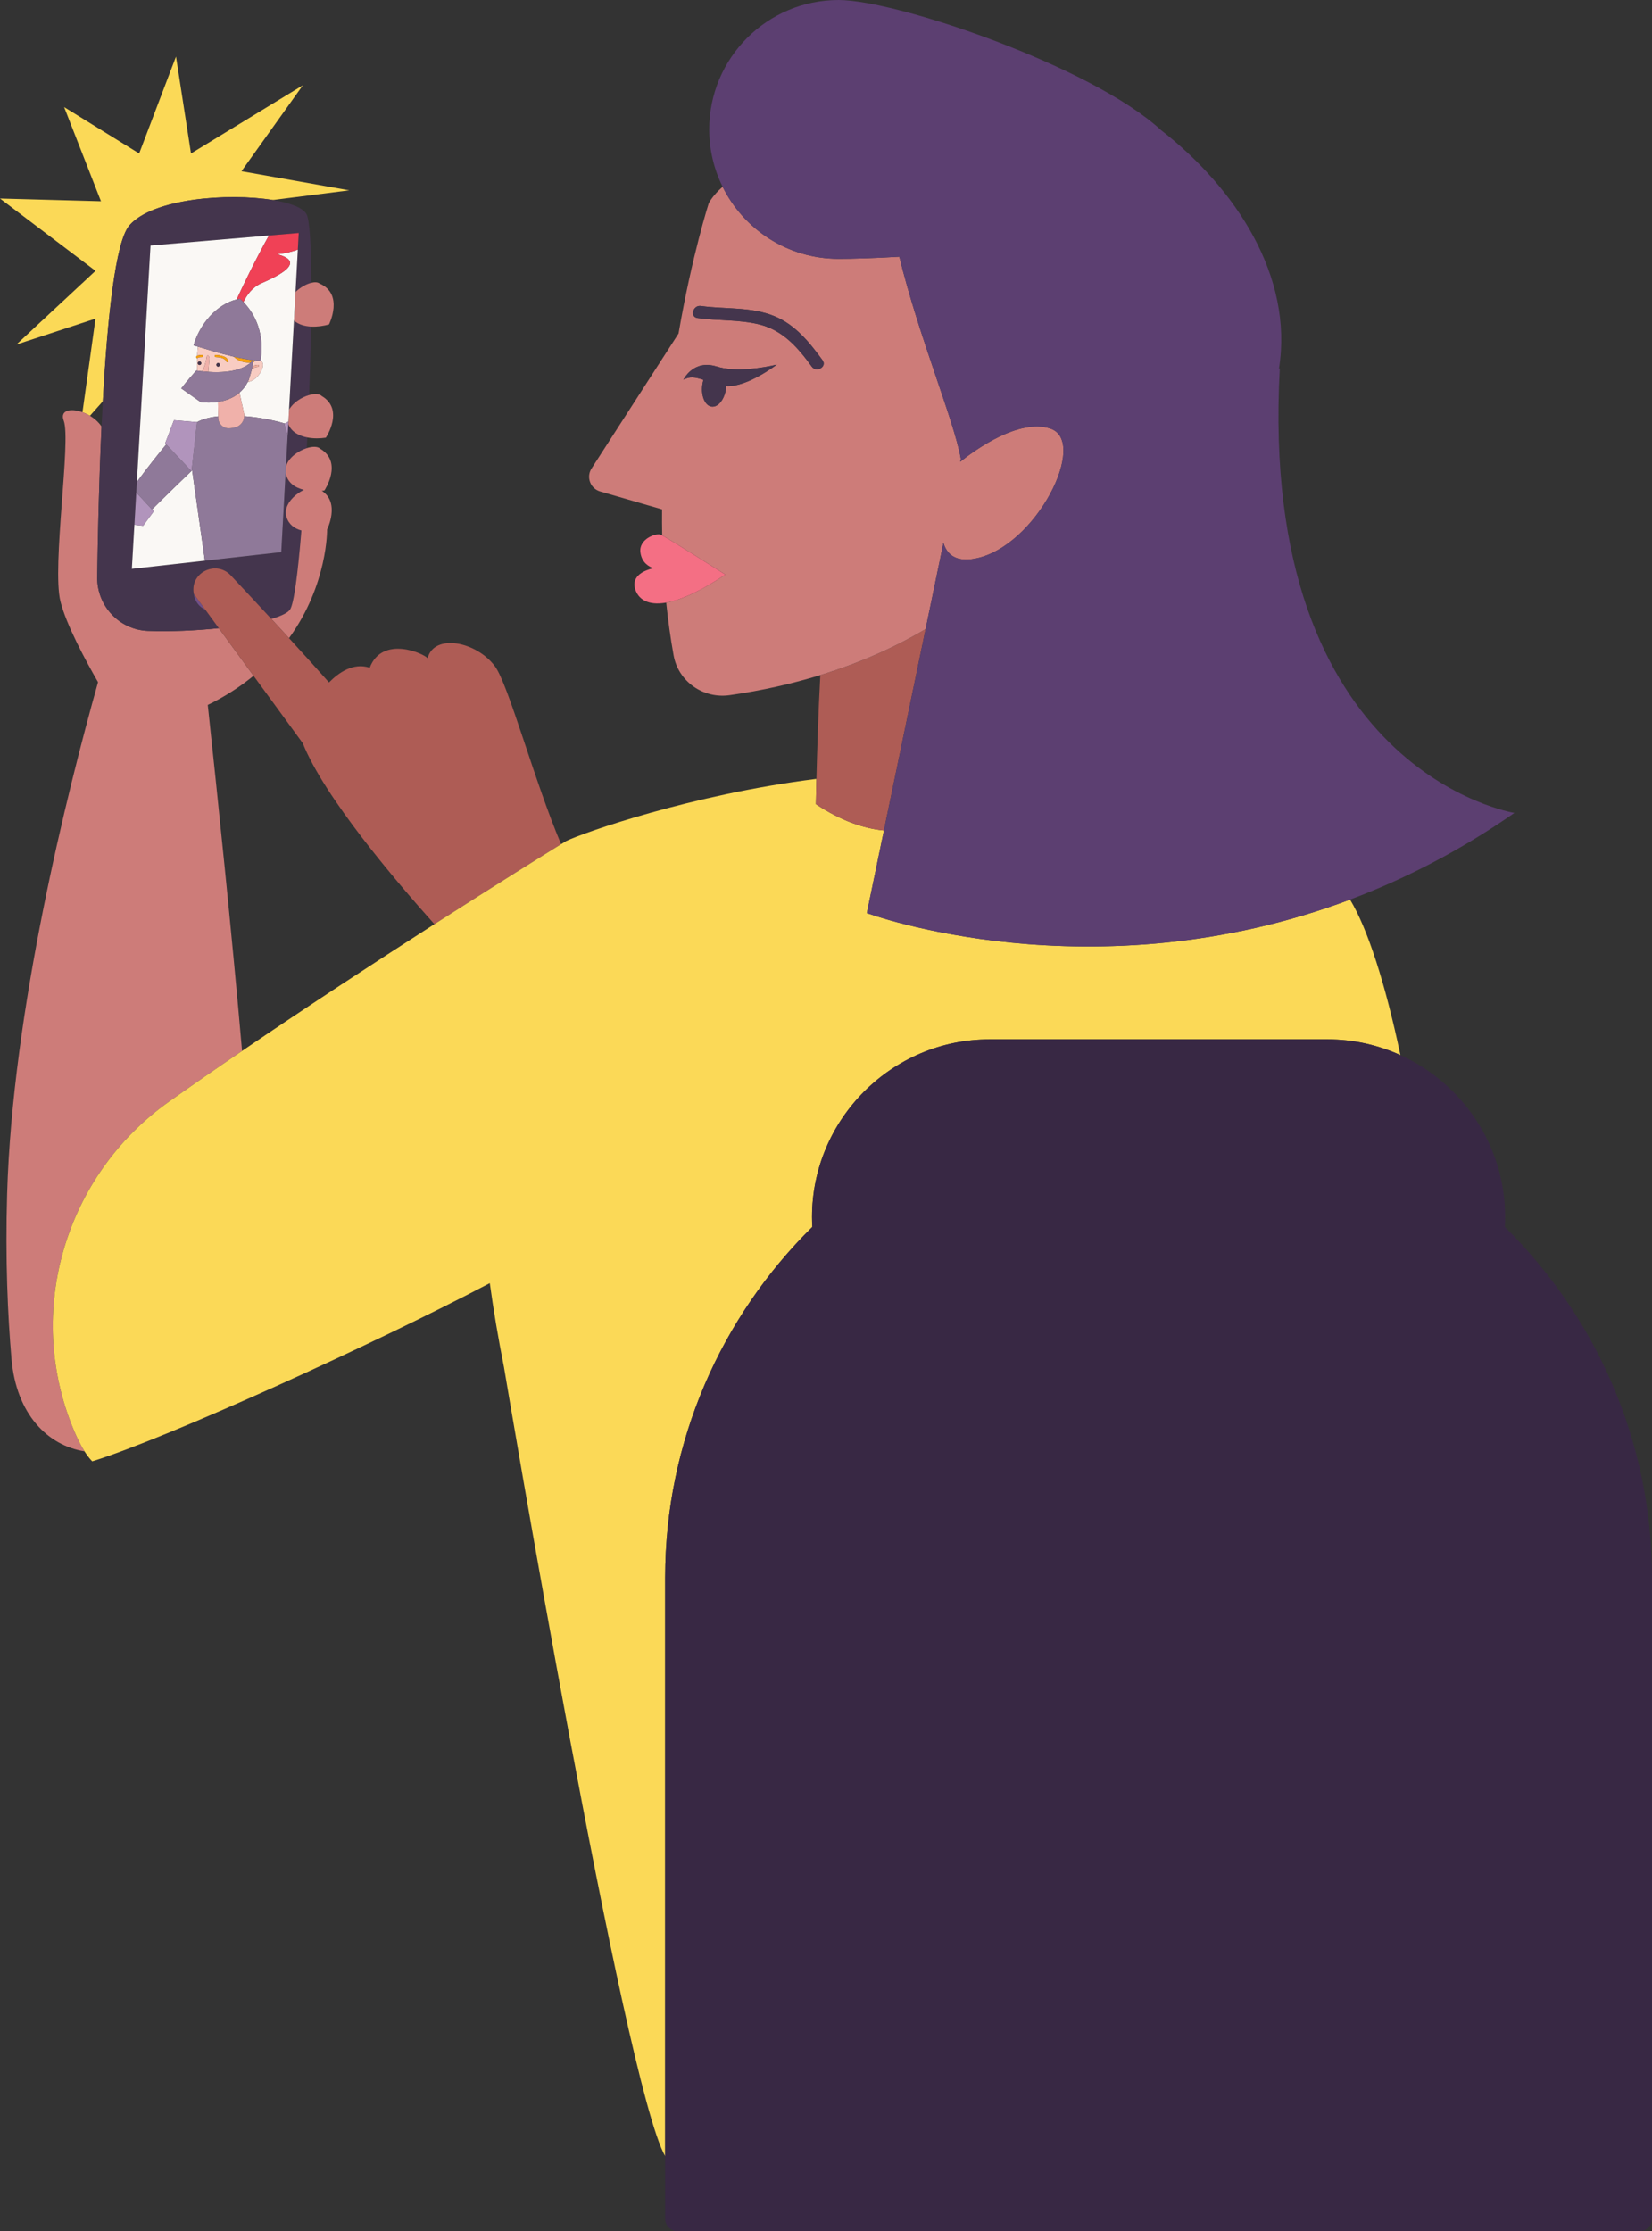 <?xml version="1.0" encoding="UTF-8"?><svg xmlns="http://www.w3.org/2000/svg" xmlns:xlink="http://www.w3.org/1999/xlink" height="2037.0" preserveAspectRatio="xMidYMid meet" version="1.0" viewBox="471.9 415.5 1508.7 2037.0" width="1508.7" zoomAndPan="magnify"><rect x="471.9" y="415.5" width="1508.7" height="2037.0" fill="#333333" stroke="none"/><defs><clipPath id="a"><path d="M 1079 1364 L 1981 1364 L 1981 2452.5 L 1079 2452.5 Z M 1079 1364"/></clipPath></defs><g><g><path d="M 565.797 781.879 C 569.93 706.863 577.211 636.062 590.074 621.266 C 611.32 596.809 679.996 591.363 721.004 598.109 L 790.859 589.27 L 692.434 571.824 L 748.5 493.34 L 646.336 555.625 L 632.633 467.176 L 598.992 555.625 L 530.469 513.266 L 564.109 599.242 L 471.914 596.746 L 559.125 662.773 L 486.867 730.055 L 559.125 706.379 L 547.227 791.844 C 549.512 792.672 551.824 793.758 554.051 795.098 L 565.797 781.879" fill="#fbd957"/></g><g><path d="M 626.27 1421.191 C 647.73 1405.973 670.191 1390.43 692.961 1374.93 C 683.676 1267.816 670.359 1140.086 661.645 1059.043 C 664.242 1057.805 666.922 1056.449 669.691 1054.957 C 682.496 1048.055 693.676 1040.445 703.441 1032.418 L 671.727 988.996 C 650.363 991.254 627.031 992.254 607.023 991.48 C 580.879 990.469 560.383 968.664 560.723 942.504 C 561.164 908.547 562.203 856.945 564.633 804.844 C 561.906 800.832 558.137 797.543 554.055 795.094 C 551.828 793.754 549.512 792.66 547.227 791.836 C 536.449 787.945 526.422 789.934 530.105 799.555 C 536.969 817.469 519.25 932.445 527.055 964.336 C 532.273 985.668 550.164 1018.703 561.441 1038.262 C 533.152 1139 483.273 1338.168 478.418 1505.316 C 476.668 1565.508 478.945 1616.406 482.43 1656.348 C 486.809 1706.559 515.465 1735.199 549.082 1740.457 C 545.473 1734.758 542.113 1727.879 538.902 1720.098 C 494.422 1612.52 531.285 1488.496 626.27 1421.191" fill="#cd7c79"/></g><g><path d="M 735.883 789.52 C 739.469 783.078 747.309 778.121 754.227 776.152 C 755.039 754.621 755.641 733.391 755.977 713.656 C 750.109 713.355 744.438 711.785 740.344 708.156 L 735.883 789.52" fill="#44354d"/></g><g><path d="M 735.16 802.648 L 734.621 812.527 L 733.031 841.504 C 735.086 833.539 744.039 827.152 752.055 824.609 C 752.223 821.383 752.383 818.145 752.543 814.895 C 744.941 813.445 738.004 809.832 735.16 802.648" fill="#44354d"/></g><g><path d="M 590.074 621.258 C 577.211 636.066 569.926 706.871 565.797 781.887 C 565.375 789.516 564.988 797.188 564.633 804.848 C 562.203 856.949 561.164 908.547 560.723 942.516 C 560.379 968.672 580.879 990.473 607.023 991.488 C 627.031 992.262 650.359 991.258 671.727 988.996 L 659.449 972.191 C 653.812 969.668 649.613 964.324 648.895 957.746 C 648.82 957.348 648.754 956.957 648.699 956.57 C 645.992 937.742 669.543 926.84 682.57 940.699 C 692.598 951.363 705.59 965.262 719.715 980.539 C 728.332 978.016 734.406 975.172 736.66 972.145 C 740.273 967.293 743.965 938.816 747.16 899.801 C 740.883 898.121 735.598 894.375 733.461 887.32 C 730.406 877.238 740.191 867.121 749.445 862.727 C 741.344 860.773 734.312 856.172 732.773 847.105 C 732.754 847.004 732.754 846.914 732.742 846.809 L 728.75 919.555 L 659.008 927.363 L 592.316 934.832 L 594.637 894.641 L 596.34 865.125 L 596.895 855.543 L 609.363 639.664 L 717.512 630.508 L 744.727 628.199 L 743.902 643.305 L 741.773 682.082 C 746.082 677.891 751.609 674.785 756.266 673.68 C 756.105 640.223 754.75 616.156 751.777 610.926 C 748.473 605.102 736.781 600.707 721.004 598.113 C 679.996 591.367 611.32 596.812 590.074 621.258" fill="#44354d"/></g><g><path d="M 740.348 708.145 C 744.441 711.77 750.113 713.355 755.98 713.66 C 761.73 713.945 767.645 713.047 772.375 711.684 C 772.375 711.684 786.262 684.027 763.812 674.379 C 762.133 673.059 759.398 672.914 756.27 673.668 C 751.613 674.781 746.086 677.883 741.777 682.062 L 740.348 708.145" fill="#cd7c79"/></g><g><path d="M 735.883 789.516 L 735.293 800.254 L 735.16 802.641 C 738.008 809.824 744.945 813.449 752.547 814.891 C 758.34 815.992 764.492 815.855 769.48 815.074 C 769.48 815.074 786.738 789.395 765.68 777 C 763.578 774.852 759.137 774.758 754.227 776.156 C 747.309 778.125 739.469 783.074 735.883 789.516" fill="#cd7c79"/></g><g><path d="M 733.031 841.5 L 732.742 846.809 C 732.754 846.91 732.758 847 732.773 847.102 C 734.312 856.172 741.348 860.77 749.449 862.719 C 740.191 867.121 730.406 877.23 733.465 887.309 C 735.602 894.371 740.887 898.121 747.16 899.801 C 743.965 938.809 740.273 967.289 736.66 972.141 C 734.406 975.172 728.336 978.012 719.715 980.539 C 724.969 986.219 730.379 992.102 735.852 998.078 C 771.422 949.109 770.613 898.898 770.613 898.898 C 770.613 898.898 782.84 874.551 765.797 863.578 C 766.609 863.488 767.406 863.391 768.172 863.27 C 768.172 863.27 785.43 837.59 764.371 825.191 C 762.148 822.922 757.305 822.941 752.059 824.602 C 744.043 827.141 735.09 833.531 733.031 841.5" fill="#cd7c79"/></g><g><path d="M 703.488 746.246 C 703.484 746.27 703.477 746.289 703.469 746.309 C 704.445 745.672 705.426 745.148 706.367 744.781 C 705.805 744.727 705.238 744.664 704.668 744.602 C 704.062 745.555 703.609 746.227 703.609 746.227 C 703.609 746.227 703.535 746.238 703.488 746.246" fill="#faf8f5"/></g><g><path d="M 710.672 674.059 C 702.211 677.734 697.148 685.059 694.215 691.254 C 715.359 713.129 710.605 740.422 709.742 744.508 C 710.355 744.727 710.891 745.148 711.309 745.859 C 714.379 751.109 706.574 763.176 698.141 764.285 C 696.074 768.27 693.488 771.445 690.598 773.941 L 694.723 792.754 C 694.922 793.652 694.961 794.555 694.93 795.441 C 707.871 796.418 721.18 798.883 732.152 802.223 L 735.293 800.258 L 735.879 789.523 L 740.344 708.156 L 741.773 682.082 L 743.898 643.312 C 738.117 645.477 731.617 647.043 724.766 647.508 C 751.859 654.559 726.934 667.023 710.672 674.059" fill="#faf8f5"/></g><g><path d="M 647.359 844.898 C 647.195 845.059 647.039 845.211 646.863 845.379 L 646.828 845.691 L 646.688 845.539 C 639.512 852.441 622.109 869.211 610.719 880.621 L 612.289 882.309 L 602.625 895.488 L 594.637 894.629 L 592.316 934.82 L 659.012 927.359 L 647.359 844.898" fill="#faf8f5"/></g><g><path d="M 622.746 820.18 L 630.805 799.109 L 651.781 800.91 C 656.672 798.105 663.457 796.395 671.242 795.566 C 671.191 790.445 671.086 786.02 670.973 782.445 C 662.23 783.785 655.125 782.543 655.125 782.543 L 637.422 770.082 C 637.422 770.082 642.66 763.219 651.152 753.828 C 651.426 753.863 651.684 753.895 651.953 753.93 C 651.789 750.094 651.758 746.215 651.898 742.414 C 651.137 742.414 650.629 741.23 651.441 740.672 C 651.613 740.547 651.805 740.48 651.984 740.391 C 652.141 737.531 652.406 734.727 652.793 732.02 C 651.227 731.551 649.82 731.137 648.684 730.824 C 654.391 711.184 669.629 693.523 688.023 688.863 C 693.328 677.336 704.402 654.008 717.512 630.504 L 609.367 639.656 L 596.895 855.547 C 605.59 843.598 616.848 829.48 623.703 821.199 L 622.746 820.18" fill="#faf8f5"/></g><g><path d="M 659.449 972.191 L 648.895 957.738 C 649.617 964.32 653.812 969.672 659.449 972.191" fill="#704f88"/></g><g><path d="M 682.57 940.691 C 669.547 926.84 645.992 937.738 648.699 956.559 C 648.754 956.961 648.82 957.352 648.895 957.738 L 659.449 972.191 L 671.727 989 L 703.438 1032.422 L 748.406 1093.98 C 767.805 1142.93 833.594 1220.141 868.613 1259.211 C 926 1222.43 970.332 1194.852 984.324 1186.18 C 959.797 1128.328 936.215 1040.18 923.824 1023.66 C 906.688 1000.809 868.121 993.66 862.406 1016.512 C 859.551 1012.23 820.988 995.09 809.559 1025.09 C 794.57 1020.09 781.047 1029.66 772.367 1038.512 C 760.586 1025.238 748.066 1011.422 735.852 998.078 C 730.379 992.102 724.969 986.219 719.715 980.539 C 705.594 965.25 692.598 951.359 682.57 940.691" fill="#ae5c55"/></g><g><path d="M 1213.758 1535.547 C 1213.594 1532.539 1213.488 1529.527 1213.488 1526.48 C 1213.488 1437.301 1286.453 1364.344 1375.629 1364.344 L 1684.32 1364.344 C 1707.996 1364.344 1730.508 1369.531 1750.832 1378.75 C 1736.91 1312.664 1720.691 1262.988 1704.848 1236.758 C 1468.895 1325.328 1263.531 1249.055 1263.531 1249.055 L 1279.129 1173.672 C 1260.793 1171.867 1239.988 1164.887 1216.988 1149.625 C 1216.988 1149.625 1217.141 1140.652 1217.504 1126.562 C 1103.422 1140.762 1004.211 1175.887 989.004 1183.285 C 988.609 1183.48 988.125 1183.781 987.57 1184.168 C 986.797 1184.652 985.699 1185.328 984.324 1186.176 C 970.332 1194.844 926.004 1222.43 868.613 1259.207 C 816.492 1292.633 753.629 1333.621 692.961 1374.934 C 670.191 1390.43 647.73 1405.98 626.27 1421.188 C 531.285 1488.5 494.422 1612.52 538.898 1720.098 C 542.113 1727.879 545.469 1734.758 549.082 1740.461 C 551.32 1743.988 553.656 1747.07 556.121 1749.598 C 625 1728.281 813.168 1642.617 919.211 1586.938 C 922.543 1611.27 926.824 1636.891 932.203 1663.859 C 932.203 1663.859 1041.613 2317.332 1079.359 2383.969 L 1079.359 1855.781 C 1079.359 1730.84 1130.898 1617.379 1213.758 1535.547" fill="#fbd957"/></g><g><path d="M 691.074 688.191 C 692.188 689.199 693.219 690.219 694.215 691.25 C 697.148 685.059 702.215 677.73 710.672 674.059 C 726.934 667.02 751.859 654.551 724.766 647.512 C 731.617 647.039 738.117 645.473 743.898 643.312 L 744.727 628.203 L 717.512 630.508 C 704.398 654.012 693.328 677.348 688.023 688.863 C 689.031 688.605 690.047 688.371 691.074 688.191" fill="#f04156"/></g><g><path d="M 734.621 812.52 L 731.539 802.609 L 732.148 802.234 C 721.18 798.879 707.871 796.418 694.93 795.441 C 694.785 799.863 691.988 803.91 687.621 805.332 C 685.434 806.055 683.02 806.555 680.59 806.523 C 675.426 806.461 671.301 802.191 671.254 797.027 C 671.25 796.539 671.246 796.062 671.238 795.586 C 663.449 796.406 656.664 798.117 651.777 800.922 L 646.859 845.387 C 647.039 845.215 647.191 845.062 647.355 844.91 L 659.008 927.367 L 728.75 919.559 L 732.738 846.812 L 733.031 841.504 L 734.621 812.52" fill="#8f7999"/></g><g><path d="M 694.723 792.758 L 690.602 773.941 C 684.605 779.133 677.352 781.469 670.969 782.449 C 671.086 786.023 671.188 790.461 671.242 795.578 C 671.246 796.062 671.254 796.527 671.258 797.031 C 671.301 802.188 675.43 806.465 680.59 806.516 C 683.023 806.547 685.438 806.051 687.621 805.332 C 691.992 803.91 694.789 799.863 694.934 795.434 C 694.961 794.547 694.922 793.652 694.723 792.758" fill="#f0b1aa"/></g><g><path d="M 654.77 748.605 C 653.965 748.965 653.035 748.586 652.684 747.75 C 652.336 746.918 652.703 745.945 653.508 745.586 C 654.312 745.23 655.242 745.609 655.594 746.441 C 655.941 747.277 655.574 748.246 654.77 748.605 Z M 668.852 739.594 C 671.375 739.668 674.062 740.141 676.434 741.016 C 678.496 741.789 679.594 743.023 680.398 745.027 C 680.844 746.137 679.051 746.621 678.613 745.523 C 677.25 742.125 672.113 741.547 668.852 741.449 C 667.66 741.406 667.66 739.562 668.852 739.594 Z M 671.73 750.074 C 670.926 750.434 669.992 750.051 669.645 749.219 C 669.297 748.383 669.664 747.414 670.465 747.055 C 671.27 746.695 672.203 747.074 672.555 747.91 C 672.902 748.754 672.531 749.715 671.73 750.074 Z M 660.594 741.535 C 660.656 741.156 660.723 740.766 660.941 740.457 C 662.043 738.926 663.055 741.27 663.145 742.168 C 663.184 742.547 663.18 742.895 663.156 743.141 C 662.805 747.098 662.449 751.055 662.082 755.023 C 686.758 756.691 697.152 749.957 700.789 746.527 C 697.02 746.707 690.277 746.18 685.531 741.164 C 672.816 738.211 660.469 734.348 652.789 732.035 C 652.402 734.738 652.137 737.535 651.98 740.406 C 653.344 739.699 654.855 739.656 656.395 739.613 C 657.59 739.582 657.586 741.441 656.395 741.473 C 654.977 741.504 653.586 741.441 652.371 742.273 C 652.207 742.391 652.047 742.422 651.895 742.422 C 651.754 746.223 651.785 750.105 651.949 753.938 C 653.531 754.16 655.059 754.348 656.547 754.516 C 658.809 750.422 659.809 746.379 660.594 741.535" fill="#f8ccc2"/></g><g><path d="M 663.148 742.152 C 663.059 741.246 662.051 738.914 660.949 740.449 C 660.73 740.754 660.66 741.141 660.602 741.512 C 659.812 746.355 658.816 750.414 656.555 754.504 C 658.469 754.715 660.324 754.883 662.086 755.008 C 662.453 751.047 662.812 747.082 663.164 743.117 C 663.188 742.887 663.188 742.531 663.148 742.152" fill="#f0b1aa"/></g><g><path d="M 670.469 747.043 C 669.664 747.41 669.297 748.375 669.645 749.211 C 669.996 750.039 670.93 750.426 671.73 750.07 C 672.535 749.715 672.902 748.738 672.555 747.902 C 672.207 747.074 671.273 746.688 670.469 747.043" fill="#44344a"/></g><g><path d="M 653.508 745.578 C 652.707 745.945 652.336 746.906 652.684 747.746 C 653.035 748.574 653.969 748.961 654.773 748.605 C 655.574 748.238 655.945 747.273 655.594 746.445 C 655.246 745.609 654.312 745.223 653.508 745.578" fill="#44344a"/></g><g><path d="M 668.855 741.441 C 672.117 741.535 677.254 742.113 678.617 745.52 C 679.055 746.609 680.848 746.129 680.402 745.023 C 679.598 743.016 678.5 741.777 676.438 741.012 C 674.066 740.129 671.379 739.656 668.855 739.59 C 667.66 739.551 667.664 741.398 668.855 741.441" fill="#f8a10e"/></g><g><path d="M 652.375 742.273 C 653.59 741.43 654.98 741.504 656.398 741.465 C 657.586 741.43 657.59 739.582 656.398 739.613 C 654.855 739.656 653.348 739.688 651.984 740.391 C 651.801 740.484 651.613 740.559 651.438 740.676 C 650.625 741.23 651.137 742.418 651.895 742.418 C 652.051 742.418 652.207 742.387 652.375 742.273" fill="#f8a10e"/></g><g><path d="M 706.371 744.762 C 705.434 745.129 704.449 745.652 703.477 746.301 C 703.48 746.281 703.492 746.258 703.496 746.227 C 703.414 746.25 703.266 746.27 703.047 746.301 C 703.02 747.109 702.871 748.281 702.516 750 C 703.988 749.152 705.652 748.648 707.426 748.586 C 708.621 748.543 708.613 750.398 707.426 750.441 C 705.285 750.504 703.371 751.352 701.879 752.734 C 701.258 755.188 700.363 758.332 699.027 762.492 C 698.75 763.109 698.449 763.695 698.145 764.273 C 706.582 763.172 714.387 751.102 711.312 745.852 C 710.898 745.137 710.359 744.719 709.746 744.488 C 709.676 744.824 709.625 745.031 709.625 745.031 C 708.566 744.969 707.473 744.867 706.371 744.762" fill="#f8ccc2"/></g><g><path d="M 707.422 748.605 C 705.648 748.656 703.98 749.168 702.512 750.004 C 702.348 750.789 702.129 751.719 701.871 752.746 C 703.363 751.375 705.281 750.527 707.422 750.457 C 708.609 750.414 708.613 748.562 707.422 748.605" fill="#ecac9d"/></g><g><path d="M 703.605 746.223 C 703.605 746.223 704.062 745.551 704.664 744.605 C 698.586 743.926 692.023 742.664 685.531 741.164 C 690.277 746.172 697.02 746.707 700.789 746.527 C 701.984 745.395 702.453 744.617 702.453 744.617 C 702.453 744.617 703.113 744.324 703.043 746.316 C 703.262 746.285 703.406 746.266 703.488 746.246 C 703.535 746.234 703.605 746.223 703.605 746.223" fill="#f8a10e"/></g><g><path d="M 698.145 764.285 C 698.445 763.695 698.75 763.109 699.027 762.492 C 700.363 758.34 701.258 755.188 701.875 752.734 C 702.133 751.707 702.355 750.773 702.516 750 C 702.871 748.281 703.02 747.105 703.047 746.301 C 703.117 744.309 702.461 744.613 702.461 744.613 C 702.461 744.613 701.988 745.387 700.793 746.508 C 697.156 749.945 686.766 756.684 662.086 755.008 C 660.324 754.895 658.465 754.715 656.555 754.504 C 655.062 754.34 653.539 754.148 651.953 753.93 C 651.684 753.887 651.426 753.867 651.152 753.824 C 642.664 763.215 637.422 770.078 637.422 770.078 L 655.129 782.551 C 655.129 782.551 662.23 783.777 670.973 782.445 C 677.355 781.469 684.609 779.121 690.605 773.934 C 693.492 771.43 696.078 768.266 698.145 764.285" fill="#8f7999"/></g><g><path d="M 704.668 744.594 C 705.242 744.656 705.809 744.723 706.371 744.766 C 707.473 744.875 708.566 744.973 709.625 745.035 C 709.625 745.035 709.672 744.828 709.746 744.496 C 710.605 740.414 715.359 713.125 694.219 691.242 C 693.223 690.211 692.191 689.195 691.078 688.188 C 690.047 688.359 689.031 688.598 688.023 688.859 C 669.629 693.523 654.391 711.188 648.684 730.824 C 649.82 731.137 651.227 731.559 652.793 732.023 C 660.473 734.332 672.82 738.207 685.535 741.148 C 692.023 742.664 698.59 743.91 704.668 744.594" fill="#8f7999"/></g><g><path d="M 732.156 802.219 L 731.543 802.602 L 734.625 812.516 L 735.16 802.645 L 735.293 800.25 L 732.156 802.219" fill="#b194bc"/></g><g><path d="M 610.719 880.613 C 622.109 869.215 639.512 852.441 646.688 845.547 L 623.703 821.195 C 616.848 829.484 605.59 843.594 596.895 855.543 L 596.344 865.121 L 610.719 880.613" fill="#8f7999"/></g><g><path d="M 622.746 820.176 L 623.703 821.191 L 646.691 845.535 L 646.832 845.688 L 646.863 845.375 L 651.816 800.914 L 630.805 799.109 L 622.746 820.176" fill="#b194bc"/></g><g><path d="M 602.625 895.488 L 612.289 882.309 L 610.719 880.621 L 596.344 865.121 L 594.637 894.629 L 602.625 895.488" fill="#b194bc"/></g><g><path d="M 1279.129 1173.672 L 1317.199 989.789 C 1289.672 1006.172 1257.512 1020.602 1221.078 1031.801 C 1219.199 1065.961 1218.078 1103.27 1217.5 1126.559 C 1217.141 1140.66 1216.988 1149.621 1216.988 1149.621 C 1239.988 1164.891 1260.789 1171.871 1279.129 1173.672" fill="#ae5c55"/></g><g><path d="M 1113.293 767.066 C 1113.512 765.383 1113.863 763.777 1114.312 762.254 C 1106.871 759.887 1102.043 758.891 1096.094 762.152 C 1096.094 762.152 1104.934 743.363 1126.461 750.141 C 1127.102 750.219 1127.723 750.414 1128.312 750.68 C 1149.844 756.438 1181.309 748.355 1181.309 748.355 C 1181.309 748.355 1154.262 769.148 1135.184 767.969 C 1135.145 768.578 1135.082 769.184 1135.004 769.812 C 1133.734 779.914 1127.832 787.492 1121.844 786.738 C 1115.844 785.98 1112.023 777.176 1113.293 767.066 Z M 1111.953 694.832 C 1134.324 697.957 1158.02 695.395 1179.316 704.211 C 1198.324 712.09 1211.289 728.188 1223.082 744.391 C 1227.41 750.348 1217.492 756.051 1213.211 750.152 C 1200.766 733.031 1187.059 717.141 1165.703 711.77 C 1147.266 707.121 1127.691 708.469 1108.914 705.848 C 1101.652 704.84 1104.762 693.836 1111.953 694.832 Z M 1333.48 911.117 C 1336.777 922.008 1345.09 928.75 1362.277 925.512 C 1418.309 914.93 1466.141 818.434 1431.18 806.766 C 1402.367 797.156 1362.109 826.449 1348.824 837.043 L 1349.387 834.352 C 1343.191 799.207 1311.152 723.484 1293.219 649.863 C 1269.906 651.238 1250.359 651.801 1237.75 651.801 C 1191.305 651.801 1151.148 624.98 1131.832 586.004 C 1126.434 590.766 1122.152 595.758 1119.215 600.902 C 1119.215 600.902 1103.902 648.457 1091.613 719.809 C 1091.602 719.852 1091.602 719.91 1091.594 719.957 L 1012.352 842.871 C 1006.973 850.715 1010.844 861.523 1019.973 864.168 L 1076.543 880.543 C 1076.473 888.398 1076.492 896.312 1076.652 904.281 C 1086.145 909.434 1134.344 940.066 1134.344 940.066 C 1110.613 955.957 1092.965 963.48 1080.152 965.691 L 1080.344 965.852 C 1081.992 981.883 1084.211 997.938 1087.102 1013.922 C 1091.371 1037.5 1113.984 1053.602 1138.242 1050.152 C 1167.898 1045.953 1195.52 1039.652 1221.078 1031.797 C 1257.516 1020.598 1289.668 1006.172 1317.207 989.785 L 1333.48 911.117" fill="#cd7c79"/></g><g><path d="M 1067.84 933.93 L 1067.051 934.629 C 1068.148 934.359 1068.852 934.238 1068.852 934.238 C 1068.852 934.238 1068.461 934.148 1067.84 933.93" fill="#cd7c79"/></g><g><path d="M 1237.75 651.809 C 1250.352 651.809 1269.898 651.246 1293.215 649.871 C 1311.148 723.492 1343.191 799.211 1349.379 834.352 L 1348.828 837.051 C 1362.102 826.441 1402.379 797.16 1431.184 806.77 C 1466.137 818.43 1418.297 914.93 1362.285 925.504 C 1345.09 928.754 1336.77 922.016 1333.48 911.121 L 1317.199 989.789 L 1279.133 1173.668 L 1263.535 1249.059 C 1263.535 1249.059 1468.898 1325.328 1704.852 1236.758 C 1754.078 1218.289 1804.629 1192.648 1854.941 1157.633 C 1854.941 1157.633 1620.66 1120.492 1640.668 751.922 C 1640.418 751.973 1640.18 751.996 1639.93 752.047 C 1653.266 667.805 1600.742 587.801 1532.156 534.238 C 1469.336 476.352 1291.18 415.504 1237.75 415.504 C 1172.5 415.504 1119.602 468.406 1119.602 533.652 C 1119.602 552.457 1124.023 570.219 1131.832 586 C 1151.141 624.992 1191.301 651.809 1237.75 651.809" fill="#5c3f71"/></g><g><path d="M 1135.004 769.809 C 1135.086 769.188 1135.141 768.582 1135.18 767.973 C 1154.266 769.156 1181.309 748.355 1181.309 748.355 C 1181.309 748.355 1149.84 756.438 1128.312 750.684 C 1127.727 750.422 1127.098 750.223 1126.457 750.148 C 1104.93 743.363 1096.09 762.164 1096.09 762.164 C 1102.047 758.891 1106.871 759.887 1114.316 762.258 C 1113.863 763.777 1113.508 765.383 1113.289 767.07 C 1112.02 777.18 1115.848 785.977 1121.844 786.73 C 1127.832 787.488 1133.734 779.914 1135.004 769.809" fill="#44354d"/></g><g><path d="M 1108.914 705.848 C 1127.699 708.469 1147.27 707.121 1165.707 711.762 C 1187.062 717.145 1200.762 733.027 1213.215 750.148 C 1217.496 756.039 1227.414 750.344 1223.086 744.387 C 1211.293 728.18 1198.324 712.082 1179.312 704.207 C 1158.016 695.391 1134.32 697.961 1111.957 694.832 C 1104.77 693.828 1101.652 704.832 1108.914 705.848" fill="#44354d"/></g><g><path d="M 1134.34 940.07 C 1134.34 940.07 1086.141 909.441 1076.648 904.281 C 1076.02 903.941 1075.559 903.711 1075.301 903.609 C 1071.012 901.949 1055.301 907.48 1056.73 919.629 C 1057.891 929.488 1065.141 932.969 1067.84 933.93 C 1068.461 934.148 1068.852 934.238 1068.852 934.238 C 1068.852 934.238 1068.148 934.359 1067.051 934.629 C 1061.969 935.91 1048.051 940.609 1051.969 953.32 C 1054.68 962.148 1063.141 968.621 1080.148 965.691 C 1092.961 963.488 1110.609 955.969 1134.34 940.07" fill="#f46f84"/></g><g clip-path="url(#a)"><path d="M 1846.191 1535.551 C 1846.352 1532.539 1846.461 1529.531 1846.461 1526.48 C 1846.461 1460.98 1807.066 1404.27 1750.832 1378.75 C 1730.504 1369.531 1707.988 1364.34 1684.32 1364.34 L 1375.629 1364.34 C 1286.453 1364.34 1213.492 1437.301 1213.492 1526.48 C 1213.492 1529.531 1213.59 1532.539 1213.762 1535.551 C 1130.902 1617.379 1079.359 1730.84 1079.359 1855.781 L 1079.359 2441 C 1079.359 2447.32 1084.531 2452.5 1090.859 2452.5 L 1969.086 2452.5 C 1975.418 2452.5 1980.582 2447.32 1980.582 2441 L 1980.582 1855.781 C 1980.582 1730.84 1929.035 1617.379 1846.191 1535.551" fill="#382844"/></g></g></svg>